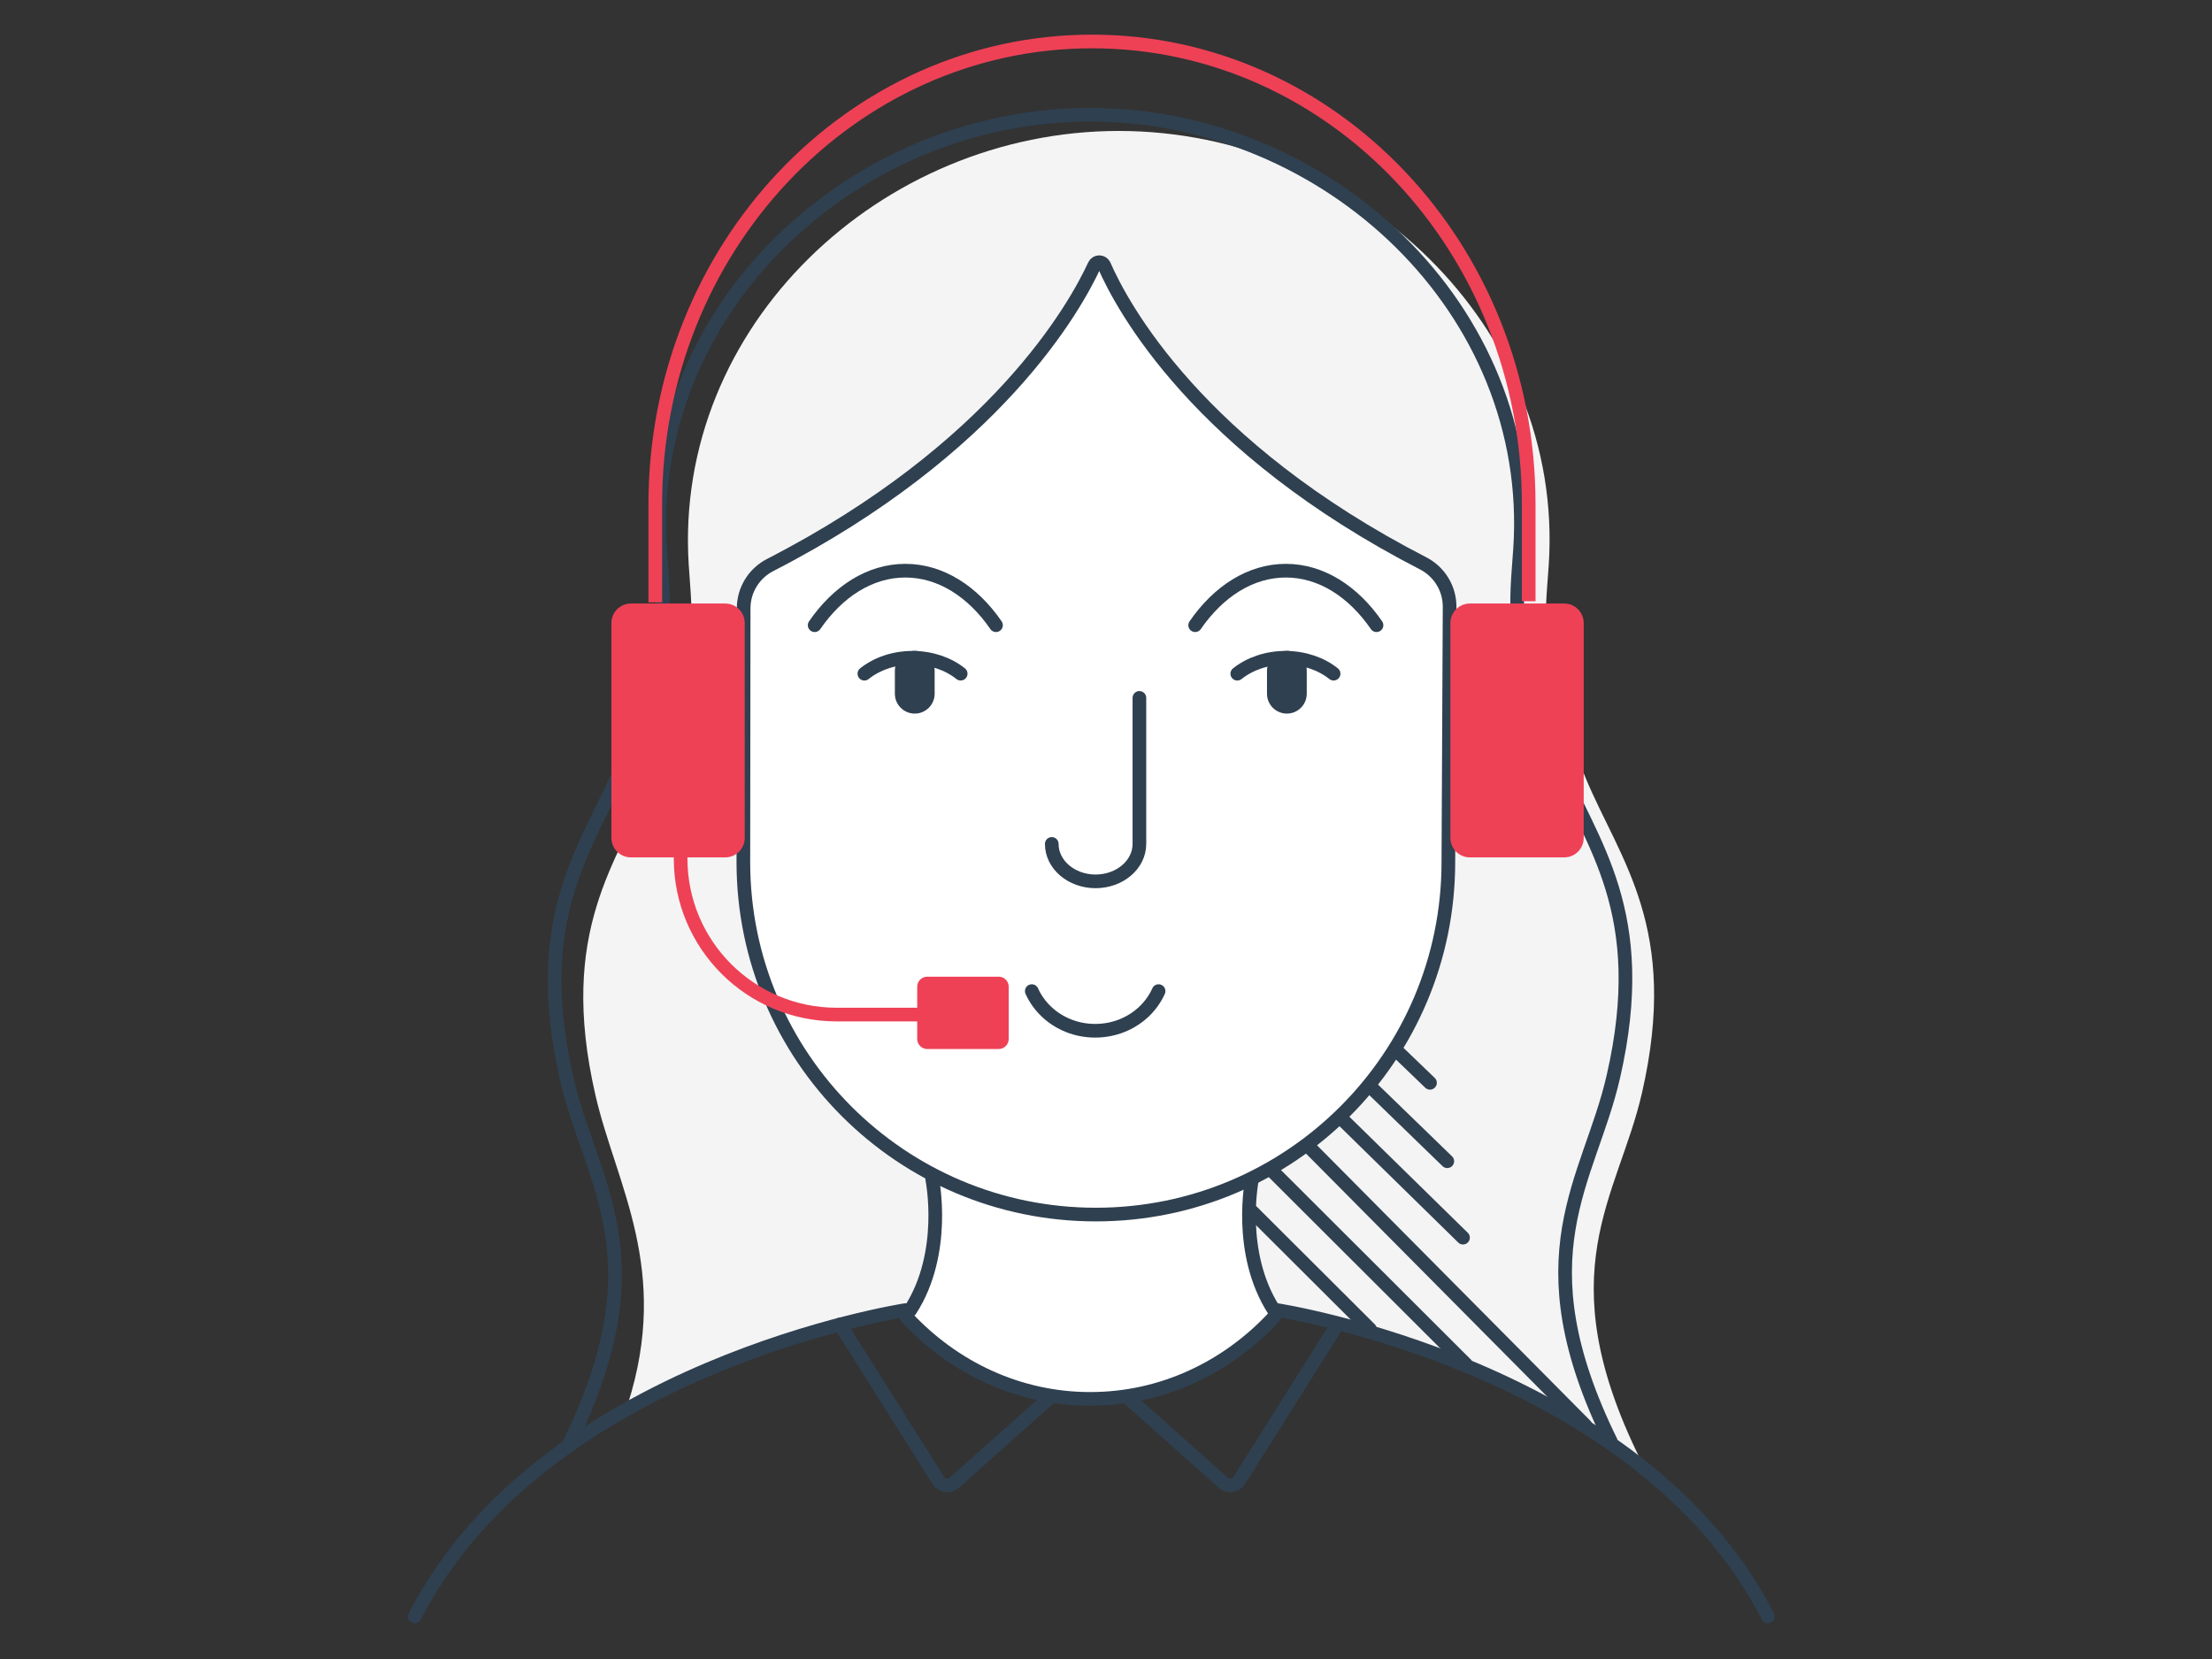 <svg xmlns="http://www.w3.org/2000/svg" width="160" height="120" viewBox="0 0 160 120">
    <rect x="0" y="0" width="160" height="120" fill="#333333" stroke="none"/>
    <g fill="none" fill-rule="evenodd">
        <path d="M0 0H160V120H0z"/>
        <g>
            <path fill="#F4F4F4" d="M35.218 92.138c-7.923.826-16.152 4.524-19.808 6.438 3.122-9.799-.85-15.87-2.343-22.371-2.741-11.947 1.587-16.814 4.087-22.813 3.554-8.534 2.912-11.614 2.663-15.55-1.095-17.29 13.926-31.37 31.104-31.37 17.18 0 32.233 14.083 31.105 31.37-.254 3.9-.9 6.868 2.655 15.402 2.5 6 6.828 10.867 4.087 22.813-1.739 7.578-6.815 12.91-.145 26.45 0 0-12.798-8.883-26.004-10.369-2.145 1.98-6.89 6.012-12.05 6.108-8.913.164-15.35-6.108-15.35-6.108" transform="translate(30 3)"/>
            <path stroke="#2F4050" stroke-linecap="round" stroke-width=".988" d="M97.878 113.927c-9.261-18.12-35.483-22.162-35.483-22.162" transform="translate(30 3)"/>
            <path fill="#FFF" d="M36.002 92.273s13.064 13.629 25.998 0c-1.114-2.859-2.355-6.324-1.552-9.976-5.86 2.166-10.814 4.89-22.627 0 .298 2.784.546 7.14-1.819 9.976" transform="translate(30 3)"/>
            <path stroke="#2F4050" stroke-linecap="round" stroke-width=".988" d="M0 113.927c9.26-18.12 35.483-22.162 35.483-22.162" transform="translate(30 3)"/>
            <path fill="#F4F4F4" d="M39.405 58.485c0 2.023-1.64 3.662-3.663 3.662-2.022 0-3.661-1.64-3.661-3.662 0-2.022 1.639-3.662 3.661-3.662 2.023 0 3.663 1.64 3.663 3.662M68.64 58.485c0 2.023-1.64 3.662-3.663 3.662-2.022 0-3.662-1.64-3.662-3.662 0-2.022 1.64-3.662 3.662-3.662 2.023 0 3.662 1.64 3.662 3.662" transform="translate(30 3)"/>
            <path fill="#FFF" d="M49.868 16.197c1.309 2.99 6.751 13.157 23.068 21.55 1.18.606 1.924 1.822 1.918 3.149l-.09 18.46c0 14.082-11.415 25.497-25.497 25.497S23.769 73.438 23.769 59.356l.021-18.36c.002-1.319.744-2.525 1.918-3.127C42.078 29.455 47.78 19.19 49.16 16.19c.14-.303.573-.3.707.006" transform="translate(30 3)"/>
            <path stroke="#2F4050" stroke-width=".988" d="M49.868 16.197c1.309 2.99 6.751 13.157 23.068 21.55 1.18.606 1.924 1.822 1.918 3.149l-.09 18.46c0 14.082-11.415 25.497-25.497 25.497h0c-14.082 0-25.498-11.415-25.498-25.497l.021-18.36c.002-1.319.744-2.525 1.918-3.127C42.078 29.455 47.78 19.19 49.16 16.19c.14-.303.573-.3.707.006z" transform="translate(30 3)"/>
            <path stroke="#2F4050" stroke-width=".988" d="M11.14 101.483c6.67-13.54 1.594-18.872-.145-26.45-2.74-11.946 1.587-16.813 4.087-22.812 3.555-8.534 2.912-11.613 2.663-15.549-1.095-17.29 13.926-31.37 31.104-31.37 17.18 0 32.233 14.082 31.105 31.37-.254 3.899-.9 6.867 2.656 15.402 2.499 5.999 6.827 10.866 4.086 22.812-1.738 7.578-6.815 12.91-.145 26.45" transform="translate(30 3)"/>
            <path fill="#EE4156" d="M15.636 59.017h6.822c.778 0 1.41-.63 1.41-1.41V42.064c0-.778-.632-1.41-1.41-1.41h-6.822c-.779 0-1.41.632-1.41 1.41v15.545c0 .778.631 1.409 1.41 1.409M76.322 59.017h6.823c.778 0 1.409-.63 1.409-1.41V42.064c0-.778-.631-1.41-1.41-1.41h-6.822c-.778 0-1.409.632-1.409 1.41v15.545c0 .778.63 1.409 1.41 1.409" transform="translate(30 3)"/>
            <path stroke="#EE4156" stroke-width=".988" d="M17.399 40.573v-7.1C17.399 14.986 31.542 0 48.987 0c17.446 0 31.588 14.986 31.588 33.473v7.018" transform="translate(30 3)"/>
            <path stroke="#EE4156" stroke-linecap="round" stroke-linejoin="round" stroke-width=".988" d="M19.231 59.105h0c0 6.23 5.051 11.281 11.283 11.281h7.417" transform="translate(30 3)"/>
            <path fill="#EE4156" d="M42.235 72.879h-5.164c-.401 0-.727-.327-.727-.728v-3.778c0-.402.326-.727.727-.727h5.164c.402 0 .727.325.727.727v3.778c0 .401-.325.728-.727.728" transform="translate(30 3)"/>
            <path stroke="#2F4050" stroke-linecap="round" stroke-width=".988" d="M69.092 93.14L60.576 84.648M76.045 95.692L61.967 81.642M84.677 100.106L64.715 79.99M75.824 86.523L67.11 77.985M74.686 80.995L69.18 75.657M73.435 75.323L71.032 73.012M46.077 58.043c0 1.496 1.419 2.708 3.169 2.708s3.17-1.212 3.17-2.708V47.481M28.927 42.223c1.678-2.437 3.997-3.944 6.558-3.944s4.88 1.507 6.558 3.944" transform="translate(30 3)"/>
            <path fill="#2F4050" d="M36.167 48.616c-.794 0-1.438-.644-1.438-1.438v-1.661c0-.794.644-1.438 1.438-1.438.794 0 1.438.644 1.438 1.438v1.661c0 .794-.644 1.438-1.438 1.438" transform="translate(30 3)"/>
            <path stroke="#2F4050" stroke-linecap="round" stroke-width=".988" d="M32.523 45.73c.891-.712 2.123-1.152 3.482-1.152 1.36 0 2.591.44 3.483 1.151" transform="translate(30 3)"/>
            <path fill="#2F4050" d="M63.083 48.616c.794 0 1.438-.644 1.438-1.438v-1.661c0-.794-.644-1.438-1.438-1.438-.794 0-1.438.644-1.438 1.438v1.661c0 .794.644 1.438 1.438 1.438" transform="translate(30 3)"/>
            <path stroke="#2F4050" stroke-linecap="round" stroke-width=".988" d="M59.497 45.73c.892-.712 2.123-1.152 3.482-1.152 1.36 0 2.591.44 3.483 1.151M56.45 42.223c1.679-2.437 3.998-3.944 6.559-3.944 2.56 0 4.88 1.507 6.558 3.944M53.803 68.689c-.252.562-.616 1.068-1.066 1.493-.45.425-.987.769-1.583 1.007-.595.237-1.249.368-1.936.368-.687 0-1.342-.13-1.937-.368s-1.132-.582-1.582-1.007c-.45-.425-.815-.931-1.066-1.493M60.561 82.297s-1.091 5.31 1.588 9.468M62.149 92.273c-1.7 1.826-3.725 3.304-5.974 4.325-2.248 1.022-4.72 1.587-7.315 1.587-2.594 0-5.066-.565-7.314-1.587-2.249-1.021-4.274-2.5-5.974-4.325M37.431 82.297s1.091 5.31-1.588 9.468" transform="translate(30 3)"/>
            <path stroke="#2F4050" stroke-linecap="round" stroke-width=".988" d="M51.56 98.08l6.923 6.17c.35.313.898.237 1.149-.16l7.114-11.291M45.948 98.08l-6.923 6.17c-.351.313-.899.237-1.15-.16l-7.114-11.291" transform="translate(30 3)"/>
        </g>
    </g>
</svg>
